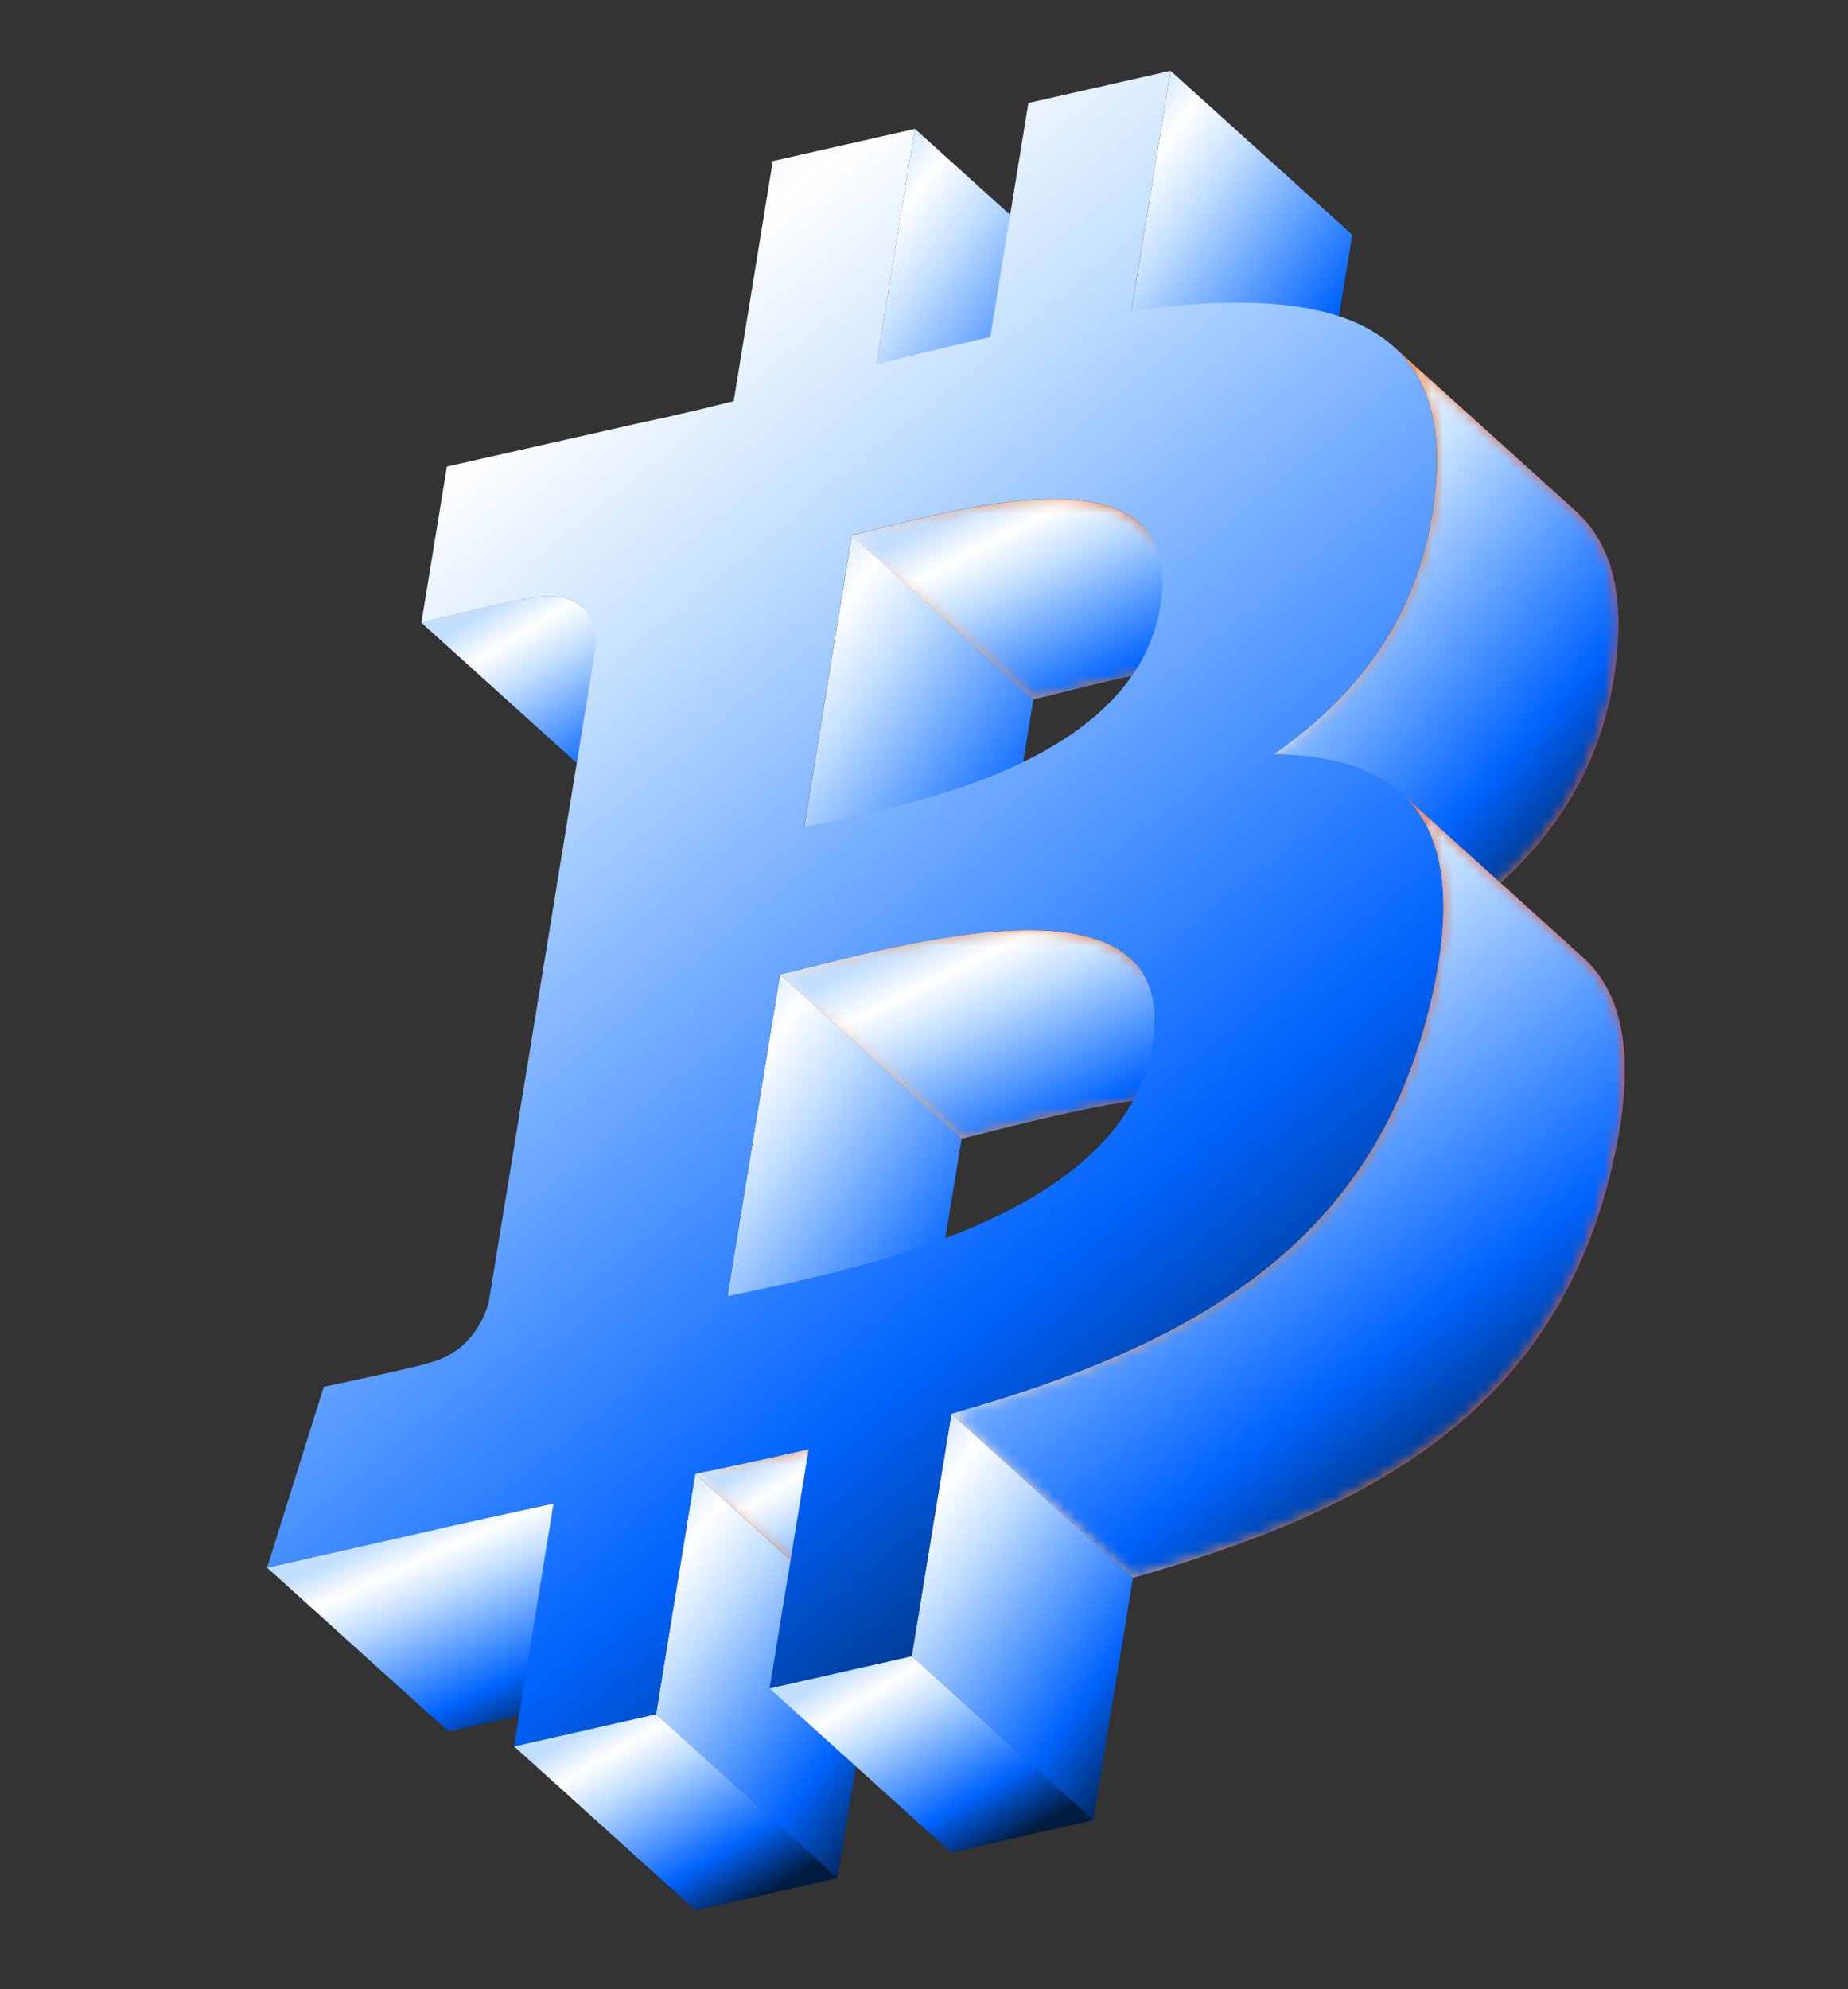 <svg width="171" height="184" viewBox="0 0 171 184" fill="none" xmlns="http://www.w3.org/2000/svg">
<rect x="0" y="0" width="171" height="184" fill="#333333" stroke="none"/>
<g clip-path="url(#clip0_1956_37429)">
<path d="M53.827 56.115C53.215 55.562 52.35 55.199 51.13 55.15C50.401 55.123 49.543 55.204 48.55 55.432C48.5 55.387 47.533 55.587 46.228 55.883C43.397 56.521 39.211 57.554 38.991 57.601L55.792 72.774C56.012 72.727 60.198 71.694 63.029 71.055C64.303 70.766 65.256 70.57 65.341 70.599L65.345 70.615C68.023 70.009 69.669 70.412 70.645 71.292L53.844 56.119L53.827 56.115Z" fill="url(#paint0_linear_1956_37429)"/>
<path d="M84.656 11.915L101.457 27.088L97.899 48.861L81.097 33.689L84.656 11.915Z" fill="url(#paint1_linear_1956_37429)"/>
<path d="M108.317 6.548L125.126 21.719L121.496 43.937L104.695 28.764L108.317 6.548Z" fill="url(#paint2_linear_1956_37429)"/>
<path d="M78.825 49.515L95.626 64.688L91.216 91.688L74.415 76.515L78.825 49.515Z" fill="url(#paint3_linear_1956_37429)"/>
<path d="M105.488 48.422L122.289 63.595C118.383 60.072 109.764 61.355 102.959 62.902C99.986 63.579 97.357 64.302 95.62 64.698L78.819 49.525C80.556 49.129 83.185 48.406 86.158 47.729C92.963 46.183 101.582 44.9 105.488 48.422Z" fill="url(#paint4_linear_1956_37429)"/>
<mask id="mask0_1956_37429" style="mask-type:luminance" maskUnits="userSpaceOnUse" x="78" y="46" width="45" height="19">
<path d="M105.493 48.428L122.294 63.601C118.389 60.078 109.77 61.361 102.965 62.908C99.992 63.585 97.362 64.308 95.626 64.704L78.825 49.531C80.561 49.135 83.191 48.412 86.164 47.735C92.969 46.188 101.588 44.906 105.493 48.428Z" fill="white"/>
</mask>
<g mask="url(#mask0_1956_37429)">
<path d="M105.493 48.428L122.294 63.601C118.389 60.078 109.77 61.361 102.965 62.908C99.992 63.585 97.362 64.308 95.626 64.704L78.825 49.531C80.561 49.135 83.191 48.412 86.164 47.735C92.969 46.188 101.588 44.906 105.493 48.428Z" fill="url(#paint5_linear_1956_37429)"/>
</g>
<path d="M72.182 90.142L88.984 105.315L84.117 135.086L67.316 119.913L72.182 90.142Z" fill="url(#paint6_linear_1956_37429)"/>
<path d="M51.216 139.085C48.146 139.759 45.024 140.412 41.831 141.137L24.706 145.015L41.508 160.188L58.63 156.302C60.224 155.944 61.804 155.598 63.371 155.262C64.938 154.926 66.482 154.595 68.015 154.25L51.214 139.077L51.216 139.085Z" fill="url(#paint7_linear_1956_37429)"/>
<path d="M128.967 32.072L145.768 47.245C148.629 49.83 150.094 53.804 149.684 59.612C148.889 71.079 142.959 79.192 134.688 84.919L117.887 69.746C126.168 64.025 132.088 55.906 132.883 44.439C133.301 38.63 131.828 34.657 128.967 32.072Z" fill="url(#paint8_linear_1956_37429)"/>
<mask id="mask1_1956_37429" style="mask-type:luminance" maskUnits="userSpaceOnUse" x="117" y="32" width="33" height="53">
<path d="M128.971 32.069L145.772 47.241C148.633 49.826 150.098 53.8 149.688 59.608C148.893 71.075 142.963 79.188 134.692 84.915L117.891 69.742C126.172 64.021 132.092 55.902 132.887 44.435C133.305 38.626 131.832 34.653 128.971 32.069Z" fill="white"/>
</mask>
<g mask="url(#mask1_1956_37429)">
<path d="M128.971 32.071L145.772 47.243C148.633 49.828 150.098 53.802 149.688 59.61C148.893 71.077 142.963 79.19 134.692 84.917L117.891 69.744C126.172 64.023 132.092 55.904 132.887 44.437C133.305 38.628 131.832 34.655 128.971 32.071Z" fill="url(#paint9_linear_1956_37429)"/>
</g>
<path d="M104.565 88.634L121.366 103.807C116.759 99.648 106.033 101.311 97.658 103.21C94.137 104.004 91.039 104.843 88.977 105.317L72.176 90.145C74.24 89.678 77.345 88.837 80.857 88.037C89.232 86.138 99.965 84.473 104.565 88.634Z" fill="url(#paint10_linear_1956_37429)"/>
<mask id="mask2_1956_37429" style="mask-type:luminance" maskUnits="userSpaceOnUse" x="72" y="86" width="50" height="20">
<path d="M104.565 88.635L121.366 103.808C116.759 99.649 106.033 101.312 97.658 103.211C94.137 104.005 91.039 104.844 88.977 105.318L72.176 90.146C74.24 89.679 77.345 88.838 80.857 88.038C89.232 86.139 99.965 84.474 104.565 88.635Z" fill="white"/>
</mask>
<g mask="url(#mask2_1956_37429)">
<path d="M104.565 88.638L121.366 103.811C116.759 99.651 106.033 101.315 97.658 103.214C94.137 104.008 91.039 104.847 88.977 105.321L72.176 90.148C74.24 89.682 77.345 88.841 80.857 88.041C89.232 86.142 99.965 84.477 104.565 88.638Z" fill="url(#paint11_linear_1956_37429)"/>
</g>
<path d="M74.83 134.055L91.631 149.228C91.418 149.273 91.205 149.319 90.994 149.372C87.784 150.1 84.508 150.81 81.134 151.51L64.333 136.337C67.707 135.638 70.984 134.927 74.193 134.199C74.406 134.154 74.618 134.108 74.83 134.055Z" fill="url(#paint12_linear_1956_37429)"/>
<mask id="mask3_1956_37429" style="mask-type:luminance" maskUnits="userSpaceOnUse" x="64" y="134" width="28" height="18">
<path d="M74.84 134.053L91.641 149.226C91.428 149.271 91.215 149.317 91.003 149.37C87.794 150.098 84.518 150.808 81.144 151.508L64.343 136.335C67.717 135.636 70.993 134.925 74.202 134.197C74.415 134.152 74.628 134.106 74.84 134.053Z" fill="white"/>
</mask>
<g mask="url(#mask3_1956_37429)">
<path d="M74.84 134.051L91.641 149.224C91.428 149.269 91.215 149.315 91.003 149.368C87.794 150.096 84.518 150.806 81.144 151.506L64.343 136.333C67.717 135.634 70.993 134.923 74.202 134.195C74.415 134.15 74.628 134.104 74.84 134.051Z" fill="url(#paint13_linear_1956_37429)"/>
</g>
<path d="M64.329 136.338L81.13 151.511L77.504 173.744L60.703 158.572L64.329 136.338Z" fill="url(#paint14_linear_1956_37429)"/>
<path d="M60.705 158.568L77.506 173.741L64.365 176.718L47.564 161.545L60.705 158.568Z" fill="url(#paint15_linear_1956_37429)"/>
<path d="M88.036 130.776L104.837 145.949L101.164 168.375L84.363 153.203L88.036 130.776Z" fill="url(#paint16_linear_1956_37429)"/>
<path d="M84.366 153.204L101.167 168.377L88.013 171.364L71.212 156.191L84.366 153.204Z" fill="url(#paint17_linear_1956_37429)"/>
<path d="M129.677 73.392L146.478 88.564C150.345 92.055 151.554 98.327 149 108.604C143.584 130.394 127.165 139.634 104.843 145.947L88.041 130.775C110.369 124.452 126.789 115.212 132.199 93.432C134.753 83.154 133.536 76.884 129.677 73.392Z" fill="url(#paint18_linear_1956_37429)"/>
<mask id="mask4_1956_37429" style="mask-type:luminance" maskUnits="userSpaceOnUse" x="88" y="73" width="63" height="73">
<path d="M129.671 73.392L146.472 88.564C150.339 92.055 151.549 98.327 148.995 108.604C143.579 130.394 127.159 139.634 104.837 145.947L88.036 130.775C110.364 124.452 126.783 115.212 132.194 93.432C134.748 83.154 133.531 76.884 129.671 73.392Z" fill="white"/>
</mask>
<g mask="url(#mask4_1956_37429)">
<path d="M129.671 73.392L146.472 88.564C150.339 92.055 151.549 98.327 148.995 108.604C143.579 130.394 127.159 139.634 104.837 145.947L88.036 130.775C110.364 124.452 126.783 115.212 132.194 93.432C134.748 83.154 133.531 76.884 129.671 73.392Z" fill="url(#paint19_linear_1956_37429)"/>
</g>
<path d="M117.886 69.746C129.938 70.003 136.554 75.887 132.193 93.433C126.777 115.223 110.357 124.463 88.035 130.776L84.364 153.21L71.208 156.19L74.826 134.062C74.612 134.107 74.4 134.153 74.188 134.206C70.979 134.934 67.703 135.644 64.328 136.344L60.702 158.577L47.561 161.554L51.218 139.091C48.148 139.765 45.027 140.418 41.833 141.143L24.71 145.029L29.96 128.287C30.173 128.241 34.276 127.377 37.112 126.729C38.531 126.409 39.582 126.152 39.534 126.115C43.258 125.268 44.697 122.295 45.214 120.513L51.022 84.965L55.15 59.656C55.096 57.027 53.878 54.241 48.55 55.439C48.615 55.369 47.609 55.577 46.228 55.889C43.398 56.528 39.212 57.56 38.991 57.607L41.352 43.163L59.501 39.057C62.223 38.506 65.027 37.817 67.89 37.108L71.506 14.901L84.654 11.923L81.096 33.696C84.625 32.828 88.162 31.958 91.63 31.175L95.159 9.527L108.315 6.548L104.685 28.766C121.419 26.443 133.993 28.767 132.882 44.439C132.087 55.906 126.157 64.019 117.886 69.746ZM73.866 118.492C85.573 115.839 104.4 110.37 106.632 96.662C108.83 83.2 92.553 85.392 80.855 88.044C77.334 88.838 74.236 89.677 72.174 90.151L67.307 119.922C68.135 119.736 69.132 119.53 70.251 119.291C71.346 119.056 72.555 118.797 73.86 118.501M78.816 49.515L74.405 76.515C75.809 76.198 77.772 75.817 80.055 75.295C89.819 73.083 105.346 68.433 107.375 56.041C109.363 43.833 95.897 45.511 86.155 47.719C83.182 48.396 80.552 49.119 78.816 49.515Z" fill="url(#paint20_linear_1956_37429)"/>
</g>
<defs>
<linearGradient id="paint0_linear_1956_37429" x1="46.159" y1="55.89" x2="58.212" y2="75.975" gradientUnits="userSpaceOnUse">
<stop stop-color="#C3DFFF"/>
<stop offset="0.145" stop-color="white"/>
<stop offset="0.305" stop-color="#C3DFFF"/>
<stop offset="0.75" stop-color="#0063FD"/>
<stop offset="1" stop-color="#001C3F"/>
</linearGradient>
<linearGradient id="paint1_linear_1956_37429" x1="82.253" y1="12.431" x2="111.036" y2="34.065" gradientUnits="userSpaceOnUse">
<stop stop-color="#C3DFFF"/>
<stop offset="0.145" stop-color="white"/>
<stop offset="0.305" stop-color="#C3DFFF"/>
<stop offset="0.75" stop-color="#0063FD"/>
<stop offset="1" stop-color="#001C3F"/>
</linearGradient>
<linearGradient id="paint2_linear_1956_37429" x1="105.805" y1="7.087" x2="134.893" y2="28.881" gradientUnits="userSpaceOnUse">
<stop stop-color="#C3DFFF"/>
<stop offset="0.145" stop-color="white"/>
<stop offset="0.305" stop-color="#C3DFFF"/>
<stop offset="0.75" stop-color="#0063FD"/>
<stop offset="1" stop-color="#001C3F"/>
</linearGradient>
<linearGradient id="paint3_linear_1956_37429" x1="75.031" y1="50.328" x2="107.387" y2="73.839" gradientUnits="userSpaceOnUse">
<stop stop-color="#C3DFFF"/>
<stop offset="0.145" stop-color="white"/>
<stop offset="0.305" stop-color="#C3DFFF"/>
<stop offset="0.75" stop-color="#0063FD"/>
<stop offset="1" stop-color="#001C3F"/>
</linearGradient>
<linearGradient id="paint4_linear_1956_37429" x1="79.658" y1="57.83" x2="121.299" y2="53.658" gradientUnits="userSpaceOnUse">
<stop offset="0.04" stop-color="#EDE6E5"/>
<stop offset="0.1" stop-color="#EDD2C4"/>
<stop offset="0.21" stop-color="#EDB491"/>
<stop offset="0.3" stop-color="#ED9C69"/>
<stop offset="0.39" stop-color="#ED8B4C"/>
<stop offset="0.47" stop-color="#ED803B"/>
<stop offset="0.52" stop-color="#ED7D35"/>
<stop offset="1" stop-color="#ED4F35"/>
</linearGradient>
<linearGradient id="paint5_linear_1956_37429" x1="88.925" y1="47.135" x2="101.568" y2="71.309" gradientUnits="userSpaceOnUse">
<stop stop-color="#C3DFFF"/>
<stop offset="0.145" stop-color="white"/>
<stop offset="0.305" stop-color="#C3DFFF"/>
<stop offset="0.75" stop-color="#0063FD"/>
<stop offset="1" stop-color="#001C3F"/>
</linearGradient>
<linearGradient id="paint6_linear_1956_37429" x1="67.648" y1="91.115" x2="101.888" y2="115.615" gradientUnits="userSpaceOnUse">
<stop stop-color="#C3DFFF"/>
<stop offset="0.145" stop-color="white"/>
<stop offset="0.305" stop-color="#C3DFFF"/>
<stop offset="0.75" stop-color="#0063FD"/>
<stop offset="1" stop-color="#001C3F"/>
</linearGradient>
<linearGradient id="paint7_linear_1956_37429" x1="35.022" y1="142.549" x2="44.242" y2="162.833" gradientUnits="userSpaceOnUse">
<stop stop-color="#C3DFFF"/>
<stop offset="0.145" stop-color="white"/>
<stop offset="0.305" stop-color="#C3DFFF"/>
<stop offset="0.75" stop-color="#0063FD"/>
<stop offset="1" stop-color="#001C3F"/>
</linearGradient>
<linearGradient id="paint8_linear_1956_37429" x1="116.914" y1="59.982" x2="149.77" y2="56.691" gradientUnits="userSpaceOnUse">
<stop offset="0.04" stop-color="#EDE6E5"/>
<stop offset="0.1" stop-color="#EDD2C4"/>
<stop offset="0.21" stop-color="#EDB491"/>
<stop offset="0.3" stop-color="#ED9C69"/>
<stop offset="0.39" stop-color="#ED8B4C"/>
<stop offset="0.47" stop-color="#ED803B"/>
<stop offset="0.52" stop-color="#ED7D35"/>
<stop offset="1" stop-color="#ED4F35"/>
</linearGradient>
<linearGradient id="paint9_linear_1956_37429" x1="119.412" y1="34.12" x2="158.48" y2="68.731" gradientUnits="userSpaceOnUse">
<stop stop-color="#C3DFFF"/>
<stop offset="0.145" stop-color="white"/>
<stop offset="0.305" stop-color="#C3DFFF"/>
<stop offset="0.75" stop-color="#0063FD"/>
<stop offset="1" stop-color="#001C3F"/>
</linearGradient>
<linearGradient id="paint10_linear_1956_37429" x1="73.004" y1="98.366" x2="120.356" y2="93.623" gradientUnits="userSpaceOnUse">
<stop offset="0.04" stop-color="#EDE6E5"/>
<stop offset="0.1" stop-color="#EDD2C4"/>
<stop offset="0.21" stop-color="#EDB491"/>
<stop offset="0.3" stop-color="#ED9C69"/>
<stop offset="0.39" stop-color="#ED8B4C"/>
<stop offset="0.47" stop-color="#ED803B"/>
<stop offset="0.52" stop-color="#ED7D35"/>
<stop offset="1" stop-color="#ED4F35"/>
</linearGradient>
<linearGradient id="paint11_linear_1956_37429" x1="83.728" y1="87.415" x2="96.287" y2="112.931" gradientUnits="userSpaceOnUse">
<stop stop-color="#C3DFFF"/>
<stop offset="0.145" stop-color="white"/>
<stop offset="0.305" stop-color="#C3DFFF"/>
<stop offset="0.75" stop-color="#0063FD"/>
<stop offset="1" stop-color="#001C3F"/>
</linearGradient>
<linearGradient id="paint12_linear_1956_37429" x1="65.108" y1="144.076" x2="90.867" y2="141.496" gradientUnits="userSpaceOnUse">
<stop offset="0.04" stop-color="#EDE6E5"/>
<stop offset="0.1" stop-color="#EDD2C4"/>
<stop offset="0.21" stop-color="#EDB491"/>
<stop offset="0.3" stop-color="#ED9C69"/>
<stop offset="0.39" stop-color="#ED8B4C"/>
<stop offset="0.47" stop-color="#ED803B"/>
<stop offset="0.52" stop-color="#ED7D35"/>
<stop offset="1" stop-color="#ED4F35"/>
</linearGradient>
<linearGradient id="paint13_linear_1956_37429" x1="70.49" y1="134.983" x2="81.762" y2="152.931" gradientUnits="userSpaceOnUse">
<stop stop-color="#C3DFFF"/>
<stop offset="0.145" stop-color="white"/>
<stop offset="0.305" stop-color="#C3DFFF"/>
<stop offset="0.75" stop-color="#0063FD"/>
<stop offset="1" stop-color="#001C3F"/>
</linearGradient>
<linearGradient id="paint14_linear_1956_37429" x1="61.809" y1="136.879" x2="90.907" y2="158.672" gradientUnits="userSpaceOnUse">
<stop stop-color="#C3DFFF"/>
<stop offset="0.145" stop-color="white"/>
<stop offset="0.305" stop-color="#C3DFFF"/>
<stop offset="0.75" stop-color="#0063FD"/>
<stop offset="1" stop-color="#001C3F"/>
</linearGradient>
<linearGradient id="paint15_linear_1956_37429" x1="54.386" y1="159.923" x2="65.27" y2="178.529" gradientUnits="userSpaceOnUse">
<stop stop-color="#C3DFFF"/>
<stop offset="0.145" stop-color="white"/>
<stop offset="0.305" stop-color="#C3DFFF"/>
<stop offset="0.75" stop-color="#0063FD"/>
<stop offset="1" stop-color="#001C3F"/>
</linearGradient>
<linearGradient id="paint16_linear_1956_37429" x1="85.454" y1="131.33" x2="114.684" y2="153.209" gradientUnits="userSpaceOnUse">
<stop stop-color="#C3DFFF"/>
<stop offset="0.145" stop-color="white"/>
<stop offset="0.305" stop-color="#C3DFFF"/>
<stop offset="0.75" stop-color="#0063FD"/>
<stop offset="1" stop-color="#001C3F"/>
</linearGradient>
<linearGradient id="paint17_linear_1956_37429" x1="78.037" y1="154.561" x2="88.925" y2="173.176" gradientUnits="userSpaceOnUse">
<stop stop-color="#C3DFFF"/>
<stop offset="0.145" stop-color="white"/>
<stop offset="0.305" stop-color="#C3DFFF"/>
<stop offset="0.75" stop-color="#0063FD"/>
<stop offset="1" stop-color="#001C3F"/>
</linearGradient>
<linearGradient id="paint18_linear_1956_37429" x1="86.239" y1="112.774" x2="151.192" y2="106.267" gradientUnits="userSpaceOnUse">
<stop offset="0.04" stop-color="#EDE6E5"/>
<stop offset="0.1" stop-color="#EDD2C4"/>
<stop offset="0.21" stop-color="#EDB491"/>
<stop offset="0.3" stop-color="#ED9C69"/>
<stop offset="0.39" stop-color="#ED8B4C"/>
<stop offset="0.47" stop-color="#ED803B"/>
<stop offset="0.52" stop-color="#ED7D35"/>
<stop offset="1" stop-color="#ED4F35"/>
</linearGradient>
<linearGradient id="paint19_linear_1956_37429" x1="95.562" y1="80.704" x2="139.391" y2="139.377" gradientUnits="userSpaceOnUse">
<stop stop-color="#C3DFFF"/>
<stop offset="0.145" stop-color="white"/>
<stop offset="0.305" stop-color="#C3DFFF"/>
<stop offset="0.75" stop-color="#0063FD"/>
<stop offset="1" stop-color="#001C3F"/>
</linearGradient>
<linearGradient id="paint20_linear_1956_37429" x1="32.78" y1="22.742" x2="128.78" y2="139.57" gradientUnits="userSpaceOnUse">
<stop stop-color="#C3DFFF"/>
<stop offset="0.145" stop-color="white"/>
<stop offset="0.305" stop-color="#C3DFFF"/>
<stop offset="0.75" stop-color="#0063FD"/>
<stop offset="1" stop-color="#001C3F"/>
</linearGradient>
<clipPath id="clip0_1956_37429">
<rect width="141.028" height="157.176" fill="white" transform="translate(0 29.77) rotate(-12.101)"/>
</clipPath>
</defs>
</svg>
